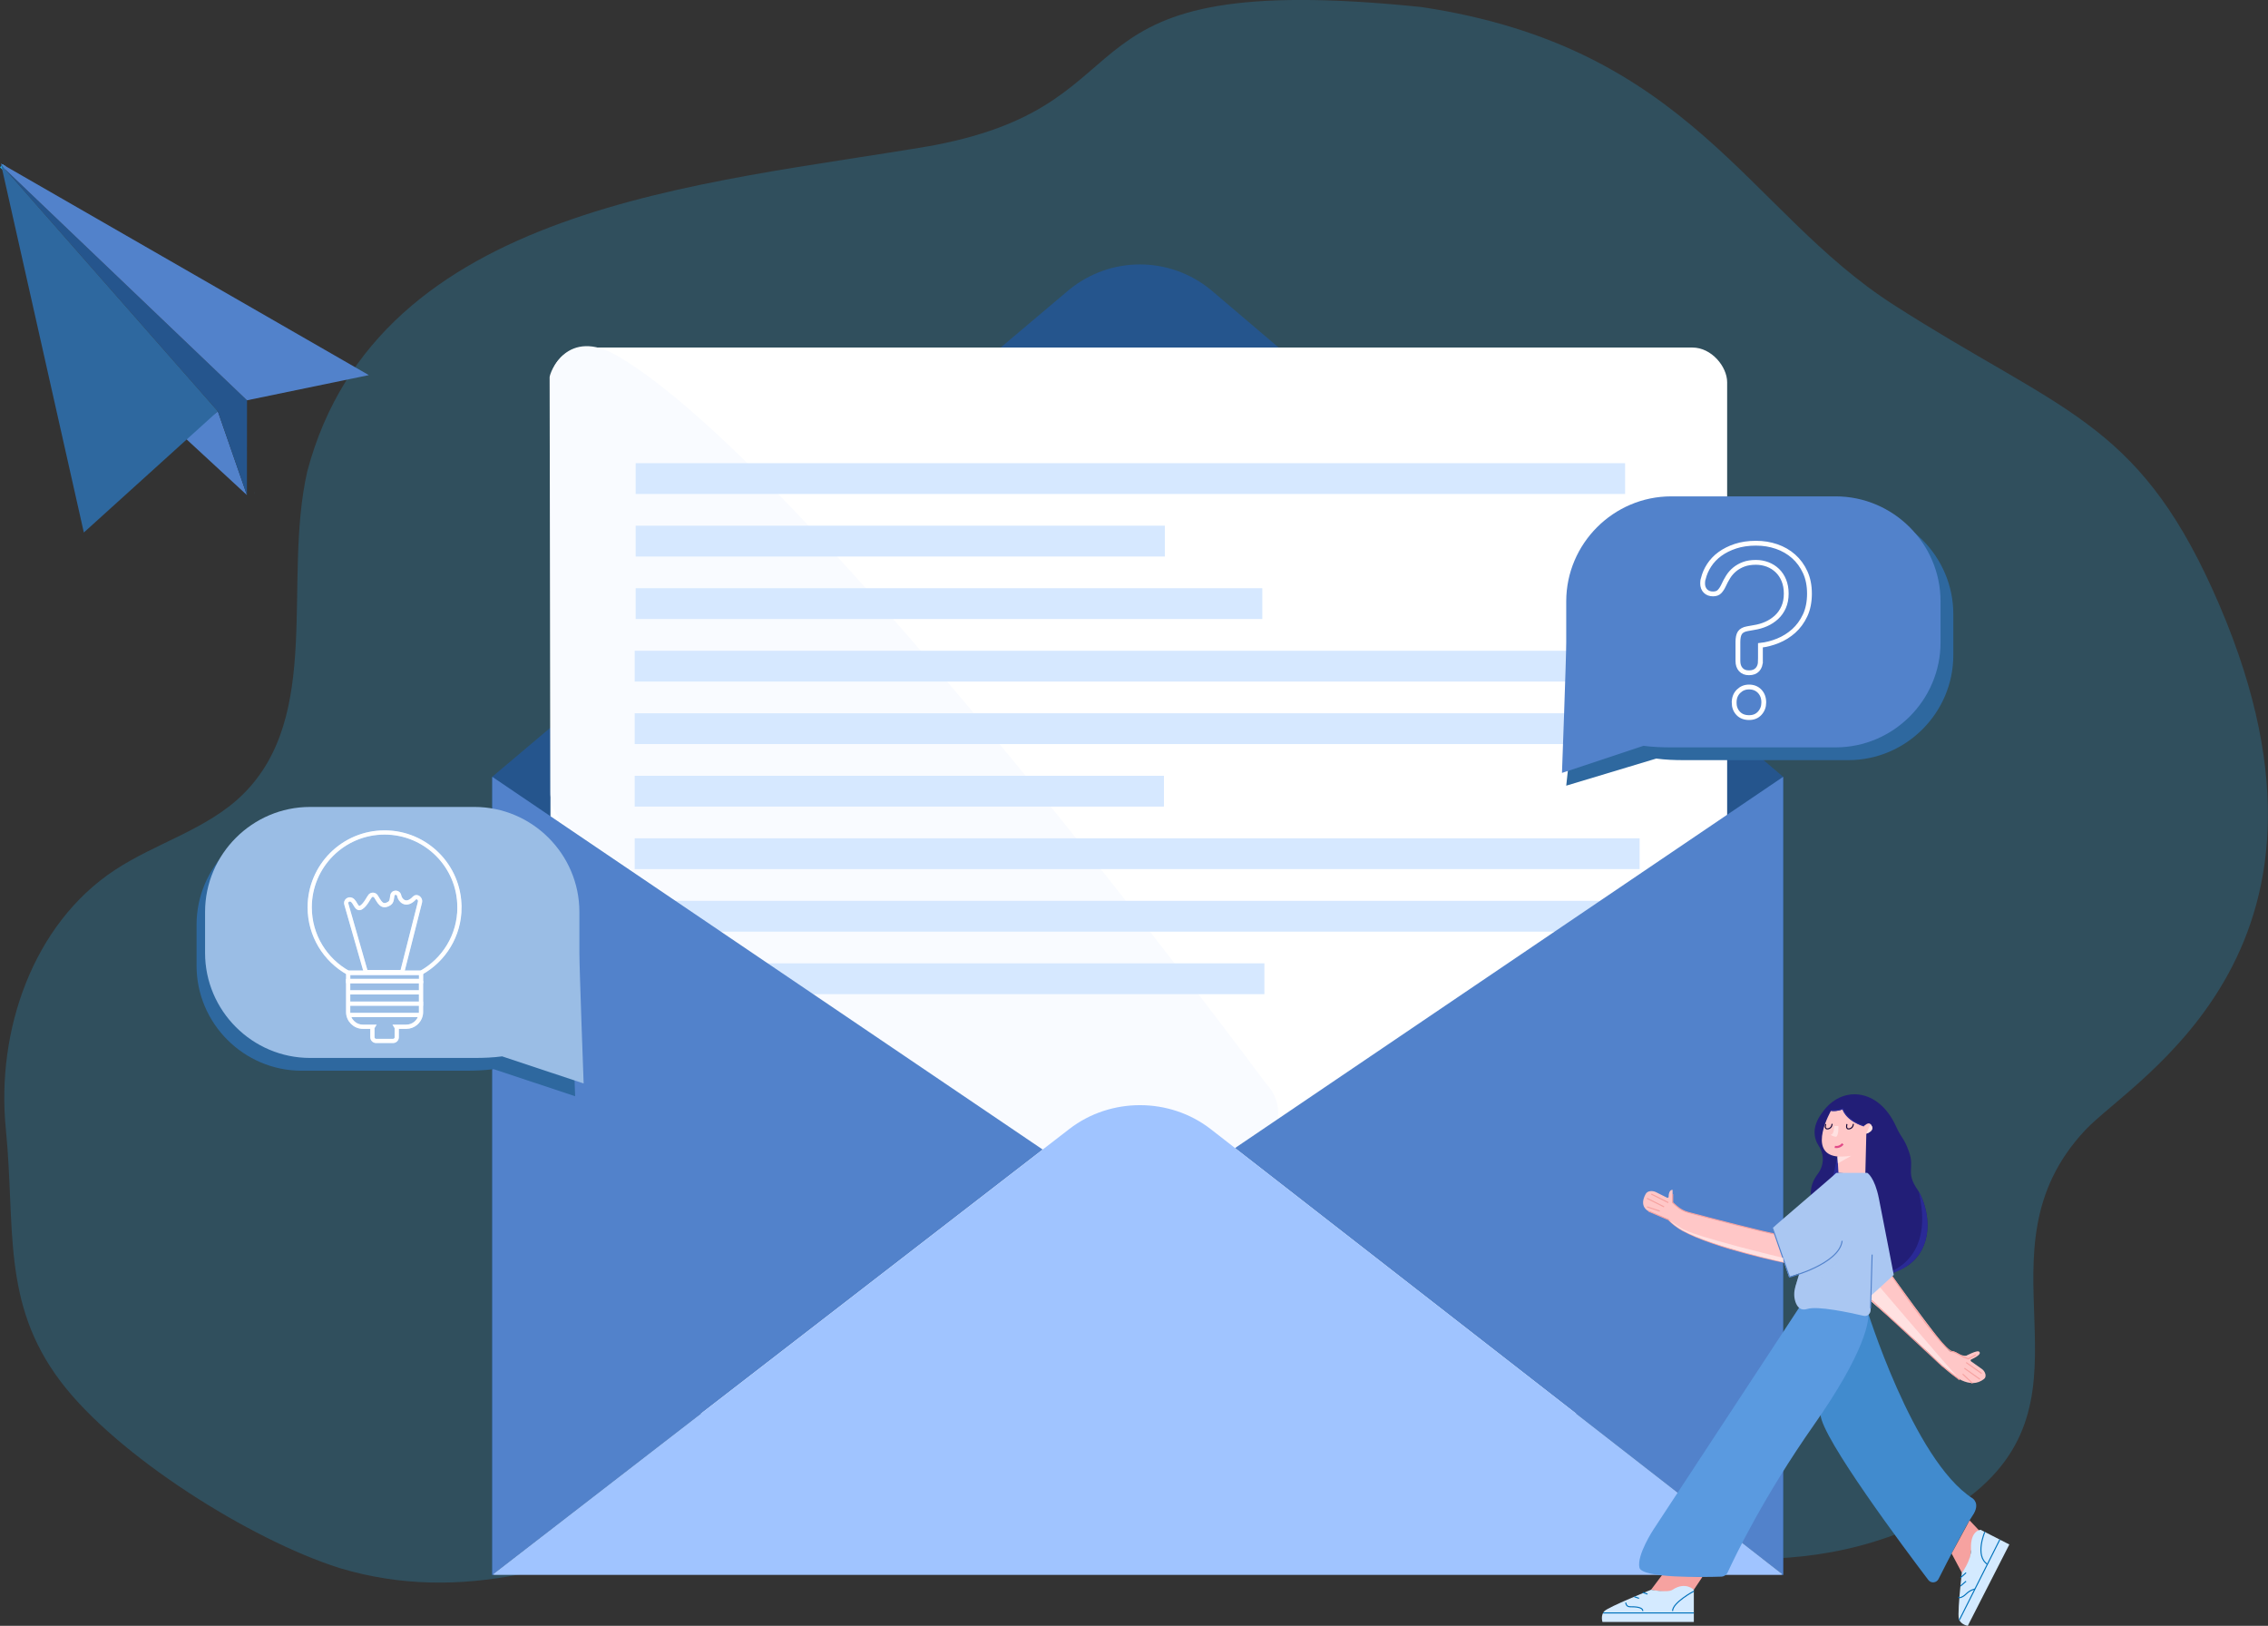 <?xml version="1.0" encoding="UTF-8"?>
<svg xmlns="http://www.w3.org/2000/svg" viewBox="0 0 533.19 382.15">
  <rect x="0" y="0" width="533.19" height="382.15" fill="#333333" stroke="none"/>
  <g style="fill: none; isolation: isolate;">
    <g id="Calque_2" data-name="Calque 2">
      <g id="Calque_5" data-name="Calque 5">
        <g style="fill: none; mix-blend-mode: multiply;">
          <path d="m219.51,34.17c-53.74,9.21-130.6,13.87-147.27,76.61-5.85,25.77,3.68,57.44-15.17,75.97-8.33,8.19-20.32,11.32-30.08,17.75C7.67,217.25-.92,242.36,1.37,265.38s-1.09,40.81,12.84,59.28c13.24,17.54,44.67,37.27,65.62,43.91,57.79,17.35,108.02-36.73,163.85-40.6,70.18-2.5,152,68.24,219.52,23.69,31.11-24.15.09-57.25,27-86,11.56-12.35,68-43,30-127-18.06-39.93-36-42-75-67-34.44-22.08-47.71-60.51-111-70-89.17-9.21-60.73,22.25-114.7,32.5Z" style="fill: #29aae1; opacity: .24;"/>
        </g>
      </g>
      <g id="Calque_2-2" data-name="Calque 2">
        <path d="m419.21,182.59v187.58h-.46c.15,0,.22-.19.1-.28l-128.51-100.04-5.72-4.45c-9.64-7.49-23.54-7.51-33.21-.05l-6.3,4.86-129.03,99.68c-.12.09-.05.28.09.28h-.46v-187.58l135.7-114.54c9.73-7.88,23.51-7.86,33.21.05l134.59,114.49Z" style="fill: #25558d;"/>
        <rect x="129.41" y="81.69" width="276.63" height="250.55" rx="8.16" ry="8.16" style="fill: #fff;"/>
        <path d="m129.21,88.67l.19,97.68c0,3.23,1.61,6.25,4.27,8.08l131.34,89.78c3.41,2.33,7.91,2.28,11.27-.13l20.13-14.48c4.87-3.5,5.49-10.52,1.3-14.81,0,0-106.98-144.56-152.5-171.11-12-7-16,4-16,5Z" style="fill: #f9fbff;"/>
        <polygon points="149.21 198.85 149.21 204.28 385.46 204.28 385.46 197.04 149.21 197.04 149.21 198.85" style="fill: #d6e8ff;"/>
        <path d="m368.21,184.67l21.16-6.37c2.08.28,4.27.37,6.52.37h38.64c13.57,0,24.68-11.11,24.68-24.68v-9.64c0-13.57-11.11-24.68-24.68-24.68h-38.64c-13.57,0-24.68,11.11-24.68,24.68v9.64c0,3.62-3,30.68-3,30.68Z" style="fill: #2e689f;"/>
        <polygon points="149.21 213.55 149.21 218.98 385.46 218.98 385.46 211.74 149.21 211.74 149.21 213.55" style="fill: #d6e8ff;"/>
        <polygon points="149.21 228.24 149.21 233.68 297.25 233.68 297.25 226.43 149.21 226.43 149.21 228.24" style="fill: #d6e8ff;"/>
        <path d="m116.18,370.17h-.46v-187.5s.04-.06.07-.04l129.34,87.57-129.03,99.68c-.12.09-.05.28.09.28Z" style="fill: #5282cb;"/>
        <path d="m135.21,257.67l-19.16-6.37c-2.08.28-4.27.37-6.52.37h-38.64c-13.57,0-24.68-11.11-24.68-24.68v-9.64c0-13.57,11.11-24.68,24.68-24.68h38.64c13.57,0,24.68,11.11,24.68,24.68v9.64c0,3.62,1,30.68,1,30.68Z" style="fill: #2e689f;"/>
        <path d="m419.21,182.63v187.54h-.46c.15,0,.22-.19.1-.28l-128.51-100.04,128.84-87.24s.03,0,.03.02Z" style="fill: #5282cb;"/>
        <path d="m418.75,370.17H116.18c-.15,0-.22-.19-.09-.28l129.03-99.68,6.3-4.86c9.67-7.46,23.57-7.44,33.21.05l5.72,4.45,128.51,100.04c.12.09.05.28-.1.28Z" style="fill: #a0c4ff;"/>
        <polygon points="149.44 110.68 149.44 116.11 382.05 116.11 382.05 108.87 149.44 108.87 149.44 110.68" style="fill: #d6e8ff;"/>
        <polygon points="149.44 125.37 149.44 130.81 273.85 130.81 273.85 123.56 149.44 123.56 149.44 125.37" style="fill: #d6e8ff;"/>
        <polygon points="149.44 140.07 149.44 145.5 296.76 145.5 296.76 138.26 149.44 138.26 149.44 140.07" style="fill: #d6e8ff;"/>
        <polygon points="149.21 154.77 149.21 160.2 386.21 160.2 386.21 152.96 149.21 152.96 149.21 154.77" style="fill: #d6e8ff;"/>
        <polygon points="149.21 169.46 149.21 174.89 386.21 174.89 386.21 167.65 149.21 167.65 149.21 169.46" style="fill: #d6e8ff;"/>
        <polygon points="149.21 184.16 149.21 189.59 273.63 189.59 273.63 182.35 149.21 182.35 149.21 184.16" style="fill: #d6e8ff;"/>
        <path d="m137.21,254.67l-19.16-6.37c-2.08.28-4.27.37-6.52.37h-38.64c-13.57,0-24.68-11.11-24.68-24.68v-9.64c0-13.57,11.11-24.68,24.68-24.68h38.64c13.57,0,24.68,11.11,24.68,24.68v9.64c0,3.62,1,30.68,1,30.68Z" style="fill: #9abde5;"/>
        <path d="m367.21,181.67l19.16-6.37c2.08.28,4.27.37,6.52.37h38.64c13.57,0,24.68-11.11,24.68-24.68v-9.64c0-13.57-11.11-24.68-24.68-24.68h-38.64c-13.57,0-24.68,11.11-24.68,24.68v9.64c0,3.62-1,30.68-1,30.68Z" style="fill: #5282cb;"/>
        <g>
          <g>
            <path d="m98.98,230.59v7.29c0,.24-.03.47-.07.69-.33,1.57-1.73,2.77-3.4,2.77h-2.34c.07.11.1.25.1.38v2.09c0,.47-.38.86-.86.86h-3.99c-.48,0-.87-.39-.87-.86v-2.09c0-.13.03-.27.1-.38h-2.33c-1.9,0-3.47-1.56-3.47-3.46v-7.29h17.13Z" style="fill: none; stroke: #bbd7ff; stroke-miterlimit: 10; stroke-width: .95px;"/>
            <rect x="81.86" y="228.65" width="17.13" height="1.94" style="fill: none; stroke: #bbd7ff; stroke-miterlimit: 10; stroke-width: .95px;"/>
            <path d="m108.02,213.27c0,6.61-3.64,12.38-9.04,15.38h-17.13c-5.39-3-9.04-8.76-9.04-15.38,0-9.72,7.89-17.6,17.6-17.6s17.6,7.88,17.6,17.6Z" style="fill: none; stroke: #bbd7ff; stroke-miterlimit: 10; stroke-width: .95px;"/>
            <path d="m98.73,212.07l-4.17,16.43h-8.56l-4.57-15.94c-.27-.74.51-1.41,1.22-1.06.95.47,1.14,2.55,2.3,1.77,1.04-.7,1.69-2.22,2.08-2.68.37-.42,1.04-.36,1.35.11.83,1.27,1.38,2.84,3.22,1.61.76-.51.4-1.9.87-2.28.52-.42,1.29-.13,1.39.53.15.96,1.55,2.71,3.58.51.55-.6,1.54.22,1.29.99Z" style="fill: none; stroke: #bbd7ff; stroke-miterlimit: 10; stroke-width: .95px;"/>
            <line x1="81.61" y1="233.25" x2="98.74" y2="233.25" style="fill: none; stroke: #bbd7ff; stroke-miterlimit: 10; stroke-width: .95px;"/>
            <line x1="82.31" y1="235.91" x2="99.44" y2="235.91" style="fill: none; stroke: #bbd7ff; stroke-miterlimit: 10; stroke-width: .95px;"/>
            <line x1="82.06" y1="238.57" x2="99.19" y2="238.57" style="fill: none; stroke: #bbd7ff; stroke-miterlimit: 10; stroke-width: .95px;"/>
          </g>
          <g>
            <path d="m98.98,230.59v7.29c0,.24-.03.47-.07.69-.33,1.57-1.73,2.77-3.4,2.77h-2.34c.07.11.1.25.1.38v2.09c0,.47-.38.86-.86.86h-3.99c-.48,0-.87-.39-.87-.86v-2.09c0-.13.03-.27.1-.38h-2.33c-1.9,0-3.47-1.56-3.47-3.46v-7.29h17.13Z" style="fill: none; stroke: #fff; stroke-miterlimit: 10;"/>
            <rect x="81.86" y="228.65" width="17.13" height="1.94" style="fill: none; stroke: #fff; stroke-miterlimit: 10;"/>
            <path d="m108.02,213.27c0,6.61-3.64,12.38-9.04,15.38h-17.13c-5.39-3-9.04-8.76-9.04-15.38,0-9.72,7.89-17.6,17.6-17.6s17.6,7.88,17.6,17.6Z" style="fill: none; stroke: #fff; stroke-miterlimit: 10;"/>
            <path d="m98.73,212.07l-4.17,16.43h-8.56l-4.57-15.94c-.27-.74.51-1.41,1.22-1.06.95.47,1.14,2.55,2.3,1.77,1.04-.7,1.69-2.22,2.08-2.68.37-.42,1.04-.36,1.35.11.83,1.27,1.38,2.84,3.22,1.61.76-.51.4-1.9.87-2.28.52-.42,1.29-.13,1.39.53.15.96,1.55,2.71,3.58.51.55-.6,1.54.22,1.29.99Z" style="fill: none; stroke: #fff; stroke-miterlimit: 10;"/>
            <line x1="81.61" y1="233.25" x2="98.74" y2="233.25" style="fill: none; stroke: #fff; stroke-miterlimit: 10;"/>
            <line x1="82.31" y1="235.91" x2="99.44" y2="235.91" style="fill: none; stroke: #fff; stroke-miterlimit: 10;"/>
            <line x1="82.06" y1="238.57" x2="99.19" y2="238.57" style="fill: none; stroke: #fff; stroke-miterlimit: 10;"/>
          </g>
        </g>
        <path d="m413.86,155.36c0,.85-.23,1.53-.7,2.03-.46.5-1.12.75-1.98.75s-1.46-.25-1.92-.75c-.46-.5-.69-1.18-.69-2.03v-4.46c0-.96.15-1.69.47-2.17s.9-.8,1.75-.95l1.56-.28c1-.15,1.96-.43,2.87-.83s1.72-.94,2.43-1.59c.7-.65,1.26-1.44,1.67-2.37.41-.93.61-1.99.61-3.18s-.19-2.18-.55-3.09c-.37-.91-.88-1.68-1.53-2.31-.65-.63-1.41-1.11-2.28-1.45-.87-.33-1.79-.5-2.76-.5-1.12,0-2.07.15-2.87.45s-1.51.7-2.12,1.2-1.12,1.08-1.53,1.73-.78,1.35-1.12,2.09c-.26.56-.57,1.02-.92,1.39s-.86.56-1.53.56c-.74,0-1.33-.22-1.78-.67-.44-.45-.67-1.04-.67-1.78,0-.19,0-.38.03-.58s.06-.4.14-.58c.26-1.08.71-2.12,1.36-3.12.65-1,1.49-1.89,2.53-2.65,1.04-.76,2.26-1.37,3.68-1.84,1.41-.46,3.01-.7,4.79-.7s3.32.26,4.85.78c1.52.52,2.86,1.29,4.01,2.31,1.15,1.02,2.06,2.27,2.73,3.73.67,1.47,1,3.15,1,5.04s-.34,3.68-1.03,5.12c-.68,1.45-1.58,2.67-2.67,3.65-1.1.98-2.33,1.75-3.71,2.31-1.37.56-2.75.91-4.12,1.06v3.68Zm-6.18,9.75c0,1.04.32,1.89.95,2.56s1.49,1,2.56,1,1.88-.34,2.51-1.03.95-1.53.95-2.54c0-1.08-.33-1.95-.97-2.62s-1.48-1-2.48-1-1.79.33-2.48,1c-.68.67-1.03,1.54-1.03,2.62Z" style="fill: none; stroke: #fff; stroke-miterlimit: 10; stroke-width: 1.13px;"/>
      </g>
      <g id="Calque_4" data-name="Calque 4">
        <polygon points="43.21 102.67 58.05 116.37 51.21 96.67 43.21 102.67" style="fill: #5282cb;"/>
        <path d="m59.71,116.17c36.85,16.35-8.81,51.49-21,66-21,25-49.56,70.54-19,99,29,27,91,58,178-35,8.64-9.24,57.24-44.02,101-12s66.85,124.72,138,101c36-12,62.46-94.97-17.35-106.19" style="fill: none; stroke: #29aae1; stroke-dasharray: 0 12; stroke-miterlimit: 10;"/>
        <polygon points="58.07 94.09 58.05 116.37 51.21 96.67 51.21 96.67 1.17 39.75 58.07 94.09" style="fill: #25558d;"/>
        <line x1="1.17" y1="39.75" x2=".71" y2="39.17" style="fill: none; stroke: #29aae1; stroke-miterlimit: 10;"/>
        <line x1="1.17" y1="39.75" x2=".34" y2="38.96" style="fill: none; stroke: #29aae1; stroke-miterlimit: 10;"/>
        <polyline points="1.17 39.75 51.21 96.67 19.71 125.17 .2 38.42" style="fill: #2e689f;"/>
        <polyline points=".2 38.42 86.71 88.17 58.07 94.09 1.17 39.75" style="fill: #5282cb;"/>
      </g>
      <g id="Calque_9" data-name="Calque 9">
        <path d="m462.21,318.67c-.57.05-1.22-.16-1.71-.45-2.13-1.28-1.41,0-2.31-.79-.09-.08-.17-.15-.24-.23-3.28-3.53-13.07-17.29-14.74-19.53l-7,5s13.71,11.69,20,18c2.98,2.99,7,6,10.22,3.46.72-.57.28-1.79-.46-2.32l-2.57-1.82c-.14-.1-.16-.31-.03-.43,0,0,2.88-1.21,1.85-1.89-.48-.32-3,1-3,1Z" style="fill: #ffc7c7;"/>
        <path d="m456.21,320.67c-6.29-6.31-20-18-20-18l3.63-2.59s17.09,20.07,20.37,23.59" style="fill: #ffe1e1; mix-blend-mode: multiply;"/>
        <g>
          <path d="m438.71,307.17h-4l.6,1.39c-.1,8.11-7.32,23.93-7.32,23.93.24,5.44,19.9,31.71,25.34,38.88.64.84,1.93.72,2.4-.22,2.02-3.99,6.45-12.66,7.98-14.87,2-2.89,0-4.11,0-4.11-14-9-25-45-25-45Z" style="fill: #418bce;"/>
          <path d="m400.21,370.67l-2,3s-2-1-4,0-6.06,0-6.06,0l2.8-3.73,9.27.73" style="fill: #f6a2a0;"/>
          <path d="m463.03,357.36l2.19,2.31s-2,4-2,6-2,4-2,4l-2.41-4.52,4.22-7.78Z" style="fill: #f6a2a0;"/>
          <g>
            <path d="m460.68,324.32l-3.97-3.18h0" style="fill: none; stroke: #f6a2a0; stroke-miterlimit: 10; stroke-width: .25px;"/>
            <path d="m393.21,282.67l.92.83c.8.72,1.76,1.23,2.79,1.5,4.66,1.23,18.17,4.76,20.93,5.17l2.15,6.66s-16.61-3.32-24.42-7.6c-1.25-.68-2.37-1.56-3.37-2.56h0s-4.68-2-4.68-2c0,0-2.32-1-.64-4.03.44-.79,1.61-.83,2.43-.42l2.58,1.29c.16.08.35,0,.39-.17,0,0-.08-1.67.92-1.67v3Z" style="fill: #ffc7c7;"/>
            <path d="m464.64,318.9l-.88.47" style="fill: #f6a2a0; opacity: .16;"/>
            <line x1="465.47" y1="324.19" x2="461.82" y2="321.61" style="fill: none; stroke: #f6a2a0; stroke-miterlimit: 10; stroke-width: .25px;"/>
            <line x1="463.71" y1="325.14" x2="461.41" y2="322.97" style="fill: none; stroke: #f6a2a0; stroke-miterlimit: 10; stroke-width: .25px;"/>
            <line x1="462.23" y1="320.26" x2="465.88" y2="322.84" style="fill: none; stroke: #f6a2a0; stroke-miterlimit: 10; stroke-width: .25px;"/>
            <path d="m443.21,297.67s12.99,19.34,15.7,20.02c.27.07.55.11.79.25l1.89,1.02,1.16.42,1.76-.94" style="fill: none; stroke: #f6a2a0; stroke-miterlimit: 10; stroke-width: .25px;"/>
            <line x1="439.99" y1="305.64" x2="456.71" y2="321.17" style="fill: none; stroke: #f6a2a0; stroke-miterlimit: 10; stroke-width: .25px;"/>
            <path d="m387.54,284.67l4.68,2h0c1,1,2.13,1.88,3.38,2.56,7.82,4.28,24.42,7.6,24.42,7.6l-2.15-6.66c-2.76-.41-16.28-3.94-20.93-5.17-1.04-.27-2-.79-2.79-1.5l-.92-.83v-2" style="fill: none; stroke: #f6a2a0; stroke-miterlimit: 10; stroke-width: .25px;"/>
            <path d="m428.28,261.67c4.53-6.67,13.32-6,17.42,3,1.48,3.25,1.81,2.51,3.07,6,1.44,4-.85,4.85,2.05,9,1.4,2,3.84,8.53,1.02,14-4.63,9-17.63,5-12.03-.49.88-.86-1.9-1.59-3.11-1.9-9-2.3-13.7-9.68-9.38-15.32,1.5-1.95,1.62-4.53.28-6.58-1.21-1.86-1.7-4.46.68-7.71Z" style="fill: #221e77;"/>
            <path d="m451.21,280.31c1.4,2.52,3.19,8.38.63,13.36-2.03,3.94-6.66,6.07-9.63,6,0,0,12-2,9.29-17.5-.26-1.51-.43-2.11-.29-1.86Z" style="fill: #2a2a96; mix-blend-mode: multiply;"/>
            <path d="m436.7,291.28c-9-2.3-13.49-4.61-6.49-11.61l1.77-7.83,4.72,19.44Z" style="fill: #2a2a96; mix-blend-mode: multiply;"/>
            <path d="m431.98,271.84l.23,3.83,6.31.5.24-9.7s2.38-.73.95-2.26c-.5-.54-1.5.46-1.5.46,0,0-4-1-5-4,0,0-1.49.77-2.74.38,0,0-5.66,9.85,1.29,10.76.92.12,2.05.09,3.45-.15" style="fill: #ffc7c7;"/>
            <path d="m438.76,266.47s2.38-.73.95-2.26" style="fill: #ffe1e1; mix-blend-mode: multiply;"/>
            <path d="m424.58,306.35c2.09.43,11.42,1.43,13.59,1,.35-.07.71.09.86.42.95,2.2-.92,10.54-12.54,27.09-11.77,16.75-18.59,30.94-20.32,34.71-.28.6-.86,1-1.52,1.02-4.12.13-18.65.41-19.23-2.12-.68-2.95,3.32-8.99,3.32-8.99l34.51-52.56c.3-.45.83-.68,1.35-.57Z" style="fill: #5a9ae0;"/>
            <line x1="439.86" y1="304.55" x2="439.71" y2="304.67" style="fill: none;"/>
            <line x1="440.11" y1="295.39" x2="439.86" y2="304.55" style="fill: none;"/>
            <path d="m445.21,299.67l-5.35,4.88-.1,3.46c-.03.85-.82,1.47-1.64,1.27-3.31-.77-10.81-2.38-13.25-1.61-1.58.5-2.37-.5-2.76-1.62-.41-1.17-.38-2.44-.03-3.62l.94-3.11-2.43.88-.07-.29-3.81-11.23c1-1,14-12,15-13h7.28s1.72,1,2.72,6,3.5,18,3.5,18Z" style="fill: #aac7f2;"/>
            <path d="m422.08,302.43l.94-3.11s9.9-2.68,10.05-7.66h0c.24,2.15-.39,4.33-1.81,5.97-3.51,4.07-9.46,5.74-9.18,4.8Z" style="fill: #aac7f2; mix-blend-mode: multiply; opacity: .39;"/>
            <path d="m440.12,294.89l-.36,12.62" style="fill: none; stroke: #5282cb; stroke-miterlimit: 10; stroke-width: .25px;"/>
            <line x1="387.21" y1="281.67" x2="391.21" y2="283.67" style="fill: none; stroke: #f6a2a0; stroke-miterlimit: 10; stroke-width: .25px;"/>
            <line x1="387.21" y1="283.67" x2="390.21" y2="284.67" style="fill: none; stroke: #f6a2a0; stroke-miterlimit: 10; stroke-width: .25px;"/>
            <line x1="392.21" y1="282.67" x2="388.21" y2="280.67" style="fill: none; stroke: #f6a2a0; stroke-miterlimit: 10; stroke-width: .25px;"/>
            <path d="m435.21,271.67c-1.4.23-3.23.17-3.23.17l.1,1.61" style="fill: #ffe1e1; mix-blend-mode: multiply;"/>
            <path d="m398.21,373.67v7.57h-21.48s-.52-1.57.48-2.57,10.94-5,10.94-5c0,0,3.88.78,5.06,0,3-2,5,0,5,0Z" style="fill: #d4eaff;"/>
            <path d="m472.38,363.03l-9.77,19.12s-1.64-.25-2.08-1.59c-.27-.84.06-4.84.35-7.75.17-1.77.33-3.14.33-3.14,0,0,2.25-2.8,2.15-5.63-.15-4.37,2.27-4.46,2.27-4.46l6.75,3.45Z" style="fill: #d4eaff;"/>
            <line x1="376.88" y1="379.12" x2="398.21" y2="379.12" style="fill: none; stroke: #0071bb; stroke-miterlimit: 10; stroke-width: .25px;"/>
            <path d="m398.21,374.01s-5,2.66-5,4.66" style="fill: none; stroke: #0071bb; stroke-miterlimit: 10; stroke-width: .25px;"/>
            <path d="m382.21,376.67s0,1,1,1,3,0,3,1" style="fill: none; stroke: #0071bb; stroke-miterlimit: 10; stroke-width: .25px;"/>
            <line x1="470.14" y1="361.88" x2="460.63" y2="380.79" style="fill: none; stroke: #0071bb; stroke-miterlimit: 10; stroke-width: .25px;"/>
            <path d="m466.61,360.08s-2.4,5.59.6,7.59" style="fill: none; stroke: #0071bb; stroke-miterlimit: 10; stroke-width: .25px;"/>
            <path d="m460.55,375.34c-.34.33.66.33,1.66-.67s2.08-1.16,2.08-1.16" style="fill: none; stroke: #0071bb; stroke-miterlimit: 10; stroke-width: .25px;"/>
            <line x1="384.21" y1="375.3" x2="385.32" y2="375.69" style="fill: none; stroke: #0071bb; stroke-miterlimit: 10; stroke-width: .25px;"/>
            <line x1="387.32" y1="374.69" x2="386.21" y2="374.3" style="fill: none; stroke: #0071bb; stroke-miterlimit: 10; stroke-width: .25px;"/>
            <line x1="462.21" y1="371.67" x2="460.88" y2="372.81" style="fill: none; stroke: #0071bb; stroke-miterlimit: 10; stroke-width: .25px;"/>
            <line x1="460.88" y1="370.86" x2="462.21" y2="369.67" style="fill: none; stroke: #0071bb; stroke-miterlimit: 10; stroke-width: .25px;"/>
            <path d="m431.35,269.57c.69.15,1.45-.14,1.87-.71" style="fill: none; stroke: #e24b88; stroke-miterlimit: 10; stroke-width: .5px;"/>
            <path d="m431.21,264.67s0,2-.78,2.03c-.34.01.98.63,1.28.46.55-.31.5-2.49.5-2.49h-1Z" style="fill: #ffe1e1; mix-blend-mode: multiply;"/>
            <path d="m416.71,288.67l4,11.5s11.72-3.03,12.36-8.51" style="fill: none; stroke: #5282cb; stroke-miterlimit: 10; stroke-width: .25px;"/>
          </g>
        </g>
        <path d="m434.21,264.21s-.42,1.3.54,1.13.96-1.17.96-1.17" style="fill: none; stroke: #0e0433; stroke-miterlimit: 10; stroke-width: .25px;"/>
        <path d="m429.21,264.21s-.42,1.3.54,1.13.96-1.17.96-1.17" style="fill: none; stroke: #0e0433; stroke-miterlimit: 10; stroke-width: .25px;"/>
        <path d="m392.21,286.67h0c1,1,2.13,1.88,3.37,2.56,6.85,3.75,23.71,7.45,23.71,7.45l-.09-1.02s-21-5-24-7" style="fill: #ffe1e1; mix-blend-mode: multiply;"/>
        <path d="m438.21,264.67c-4.5-1.5-5-4.11-5-4.11,0,0,.02.38-2.74.49" style="fill: none; mix-blend-mode: multiply; stroke: #2a2a96; stroke-miterlimit: 10; stroke-width: .25px;"/>
      </g>
    </g>
  </g>
</svg>